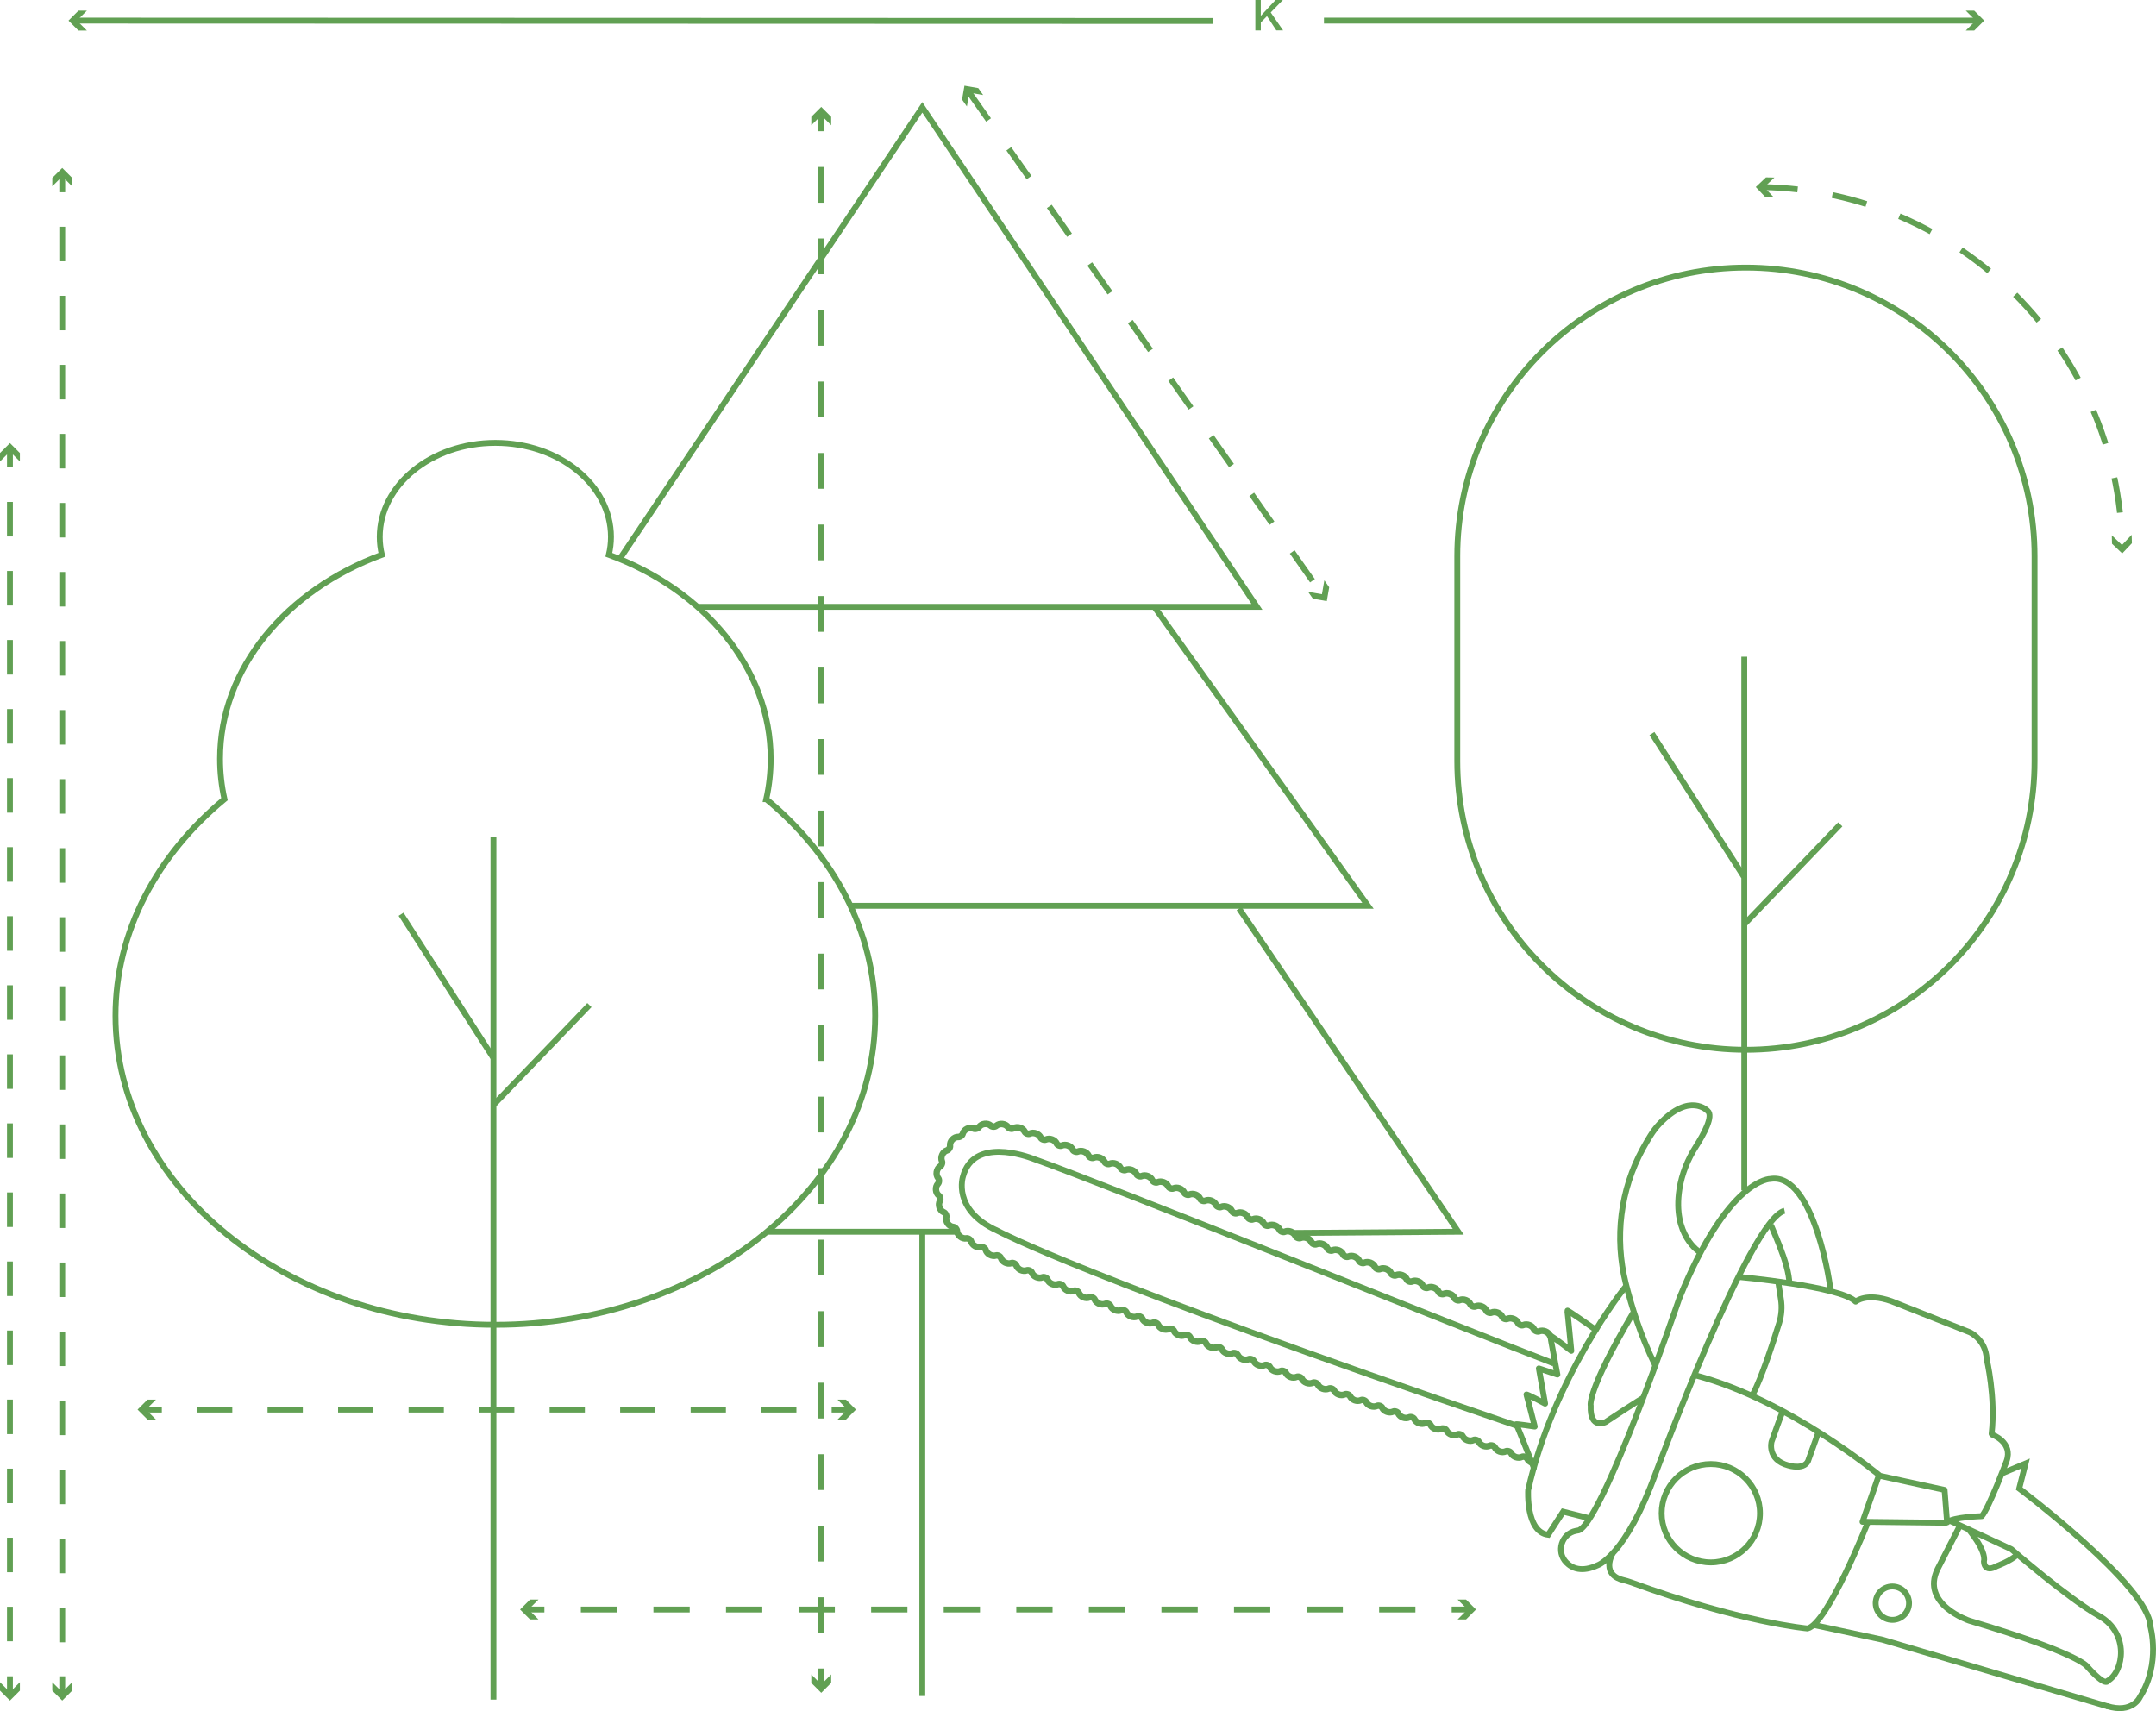 <?xml version="1.0" encoding="UTF-8"?><svg id="a" xmlns="http://www.w3.org/2000/svg" viewBox="0 0 735 583.34"><defs><style>.c,.d,.e,.f,.g,.h,.i,.j,.k,.l{fill:none;}.d,.m,.e,.f,.g,.h,.i,.j,.k,.l{stroke:#61a053;}.d,.m,.e,.f,.h,.i,.j,.k{stroke-miterlimit:10;}.d,.e,.f,.g,.h,.i,.j,.k,.l{stroke-width:2px;}.m{fill:#61a154;stroke-width:.75px;}.e{stroke-dasharray:12.02 12.02;}.n{fill:#61a053;}.f{stroke-dasharray:12 12;}.g,.l{stroke-linejoin:round;}.h{stroke-dasharray:12.19 12.19;}.i{stroke-dasharray:11.77 11.77;}.j{stroke-dasharray:11.77 11.77;}.k{stroke-dasharray:12.37 12.37;}.l{stroke-linecap:round;}</style></defs><g id="b"><path class="d" d="M595.2,357.87h0c-54.34,0-98.4-44.05-98.4-98.4v-69.84c0-54.34,44.05-98.4,98.4-98.4h0c54.34,0,98.4,44.05,98.4,98.4v69.84c0,54.34-44.05,98.4-98.4,98.4Z"/><line class="d" x1="594.64" y1="405.8" x2="594.64" y2="223.87"/><line class="d" x1="594.7" y1="315.03" x2="627.37" y2="281.04"/><line class="d" x1="594.48" y1="298.85" x2="563.16" y2="250.08"/><path class="f" d="M600.85,63.78c67.17,1.21,121.4,55.43,122.61,122.61"/><polygon class="n" points="604.74 67.31 601.44 63.83 604.91 60.53 602.04 60.46 598.56 63.76 601.86 67.24 604.74 67.31"/><polygon class="n" points="719.93 182.49 723.4 185.8 726.71 182.32 726.78 185.2 723.48 188.68 720 185.37 719.93 182.49"/><line class="d" x1="314.42" y1="578.18" x2="314.42" y2="419.74"/><line class="d" x1="326.07" y1="419.91" x2="261.81" y2="419.91"/><polyline class="d" points="422.41 309.74 497.14 419.91 440.75 420.32"/><polyline class="d" points="393.37 206.69 466.36 308.8 290 308.8"/><line class="d" x1="394.17" y1="206.88" x2="237.66" y2="206.88"/><polyline class="d" points="211.15 190.74 314.42 36.6 428.5 206.88 394.17 206.88"/><line class="d" x1="3.39" y1="153.33" x2="3.39" y2="159.33"/><line class="i" x1="3.39" y1="171.11" x2="3.39" y2="565.57"/><line class="d" x1="3.39" y1="571.46" x2="3.39" y2="577.46"/><polygon class="n" points="0 157.32 3.39 153.93 6.78 157.32 6.78 154.44 3.39 151.05 0 154.44 0 157.32"/><polygon class="n" points="0 573.48 3.39 576.87 6.78 573.48 6.78 576.35 3.39 579.74 0 576.35 0 573.48"/><line class="d" x1="21.22" y1="59.54" x2="21.22" y2="65.54"/><line class="j" x1="21.22" y1="77.3" x2="21.22" y2="565.58"/><line class="d" x1="21.22" y1="571.46" x2="21.22" y2="577.46"/><polygon class="n" points="17.83 63.52 21.22 60.13 24.61 63.52 24.61 60.64 21.22 57.25 17.83 60.64 17.83 63.52"/><polygon class="n" points="17.83 573.48 21.22 576.87 24.61 573.48 24.61 576.35 21.22 579.74 17.83 576.35 17.83 573.48"/><path class="d" d="M261.22,272.44c.99-4.45,1.51-9.04,1.51-13.72,0-30.95-22.63-57.6-55.17-69.59.47-1.97.72-4,.72-6.09,0-17.71-17.64-32.06-39.41-32.06s-39.41,14.35-39.41,32.06c0,2.08.25,4.11.72,6.09-32.53,11.99-55.17,38.64-55.17,69.59,0,4.69.52,9.27,1.51,13.72-22.97,19.01-37.15,45.08-37.15,73.84,0,58.18,57.98,105.35,129.49,105.35s129.49-47.17,129.49-105.35c.02-28.76-14.16-54.83-37.13-73.84Z"/><line class="d" x1="168.22" y1="579.41" x2="168.22" y2="285.47"/><line class="d" x1="168.28" y1="376.63" x2="200.94" y2="342.64"/><line class="d" x1="168.05" y1="360.44" x2="136.73" y2="311.67"/><line class="d" x1="25.64" y1="7.02" x2="413.64" y2="7.14"/><polygon class="n" points="29.62 10.41 26.23 7.02 29.63 3.63 26.75 3.63 23.35 7.02 26.74 10.41 29.62 10.41"/><path class="n" d="M427.95,0h1.86v5.4l5.04-5.4h2.49l-4.14,4.24,4.22,6.11h-2.31l-3.19-4.86-2.1,2.18v2.69h-1.86V0h0Z"/><line class="d" x1="451.35" y1="7.02" x2="674.13" y2="7.02"/><polygon class="n" points="670.15 10.41 673.54 7.02 670.15 3.63 673.03 3.63 676.42 7.02 673.03 10.41 670.15 10.41"/><path class="d" d="M289.52,480.54h-6"/><path class="e" d="M271.51,480.54H61.19"/><path class="d" d="M55.17,480.54h-6"/><polygon class="n" points="285.53 477.15 288.92 480.54 285.53 483.93 288.41 483.93 291.8 480.54 288.41 477.15 285.53 477.15"/><polygon class="n" points="53.16 477.15 49.76 480.54 53.16 483.93 50.28 483.93 46.89 480.54 50.28 477.15 53.16 477.15"/><path class="d" d="M500.89,548.69h-6"/><path class="k" d="M482.53,548.69H191.78"/><path class="d" d="M185.59,548.69h-6"/><polygon class="n" points="496.91 545.3 500.3 548.69 496.91 552.08 499.79 552.08 503.18 548.69 499.79 545.3 496.91 545.3"/><polygon class="n" points="183.57 545.3 180.18 548.69 183.57 552.08 180.7 552.08 177.3 548.69 180.7 545.3 183.57 545.3"/><line class="d" x1="279.97" y1="38.73" x2="279.97" y2="44.73"/><line class="h" x1="279.97" y1="56.92" x2="279.97" y2="562.72"/><line class="d" x1="279.97" y1="568.82" x2="279.97" y2="574.82"/><polygon class="n" points="276.58 42.71 279.97 39.32 283.36 42.71 283.36 39.83 279.97 36.44 276.58 39.83 276.58 42.71"/><polygon class="n" points="276.58 570.83 279.97 574.23 283.36 570.83 283.36 573.71 279.97 577.1 276.58 573.71 276.58 570.83"/><line class="f" x1="330.11" y1="31.09" x2="451" y2="203.06"/><polygon class="n" points="329.62 36.3 330.45 31.58 335.17 32.4 333.51 30.05 328.79 29.22 327.97 33.95 329.62 36.3"/><polygon class="n" points="445.93 201.75 450.66 202.58 451.48 197.85 453.14 200.21 452.31 204.93 447.59 204.11 445.93 201.75"/><path class="d" d="M529.7,464.82c-25.42-9.72-155.45-62.08-176.3-69.37-.29-.1-.58-.21-.87-.32-2.82-1.09-20.61-7.43-24.22,5.89,0,0-3.89,11.48,11.71,18.54.57.26,28.3,15.63,177.2,66.54"/><path class="d" d="M624.06,440.56c.3-.91-5.52-41.09-20.48-38.66,0,0-14.35-.4-31.07,40.69,0,0-27.07,79.25-34.81,79.21,0,0-.16.02-.44.07-4.97.98-6.82,7.16-3.29,10.79,1.94,2,5.27,3.46,10.76.91,0,0,9.5-3.24,19.7-31.34,0,0,32.13-86.84,43.95-89.47"/><path class="d" d="M603.58,417.07c-.15.45,6.52,13.8,6.42,20.67"/><path class="g" d="M592.62,435.31s34.82,3.18,39.98,8.43c0,0,3.59-3.18,12.18-.15l26.79,10.61s5.41,2.48,5.71,9.15c0,0,3.12,13.01,1.68,25.46l.19.26s7.23,2.58,4.9,9.05c0,0-6.01,16.02-8.44,18.75,0,0-9.86.25-11.83,2.13l-.86-11.07-21.99-4.8s-30.68-25.72-62.88-34.25"/><path class="d" d="M682.7,502.21l7.83-3.29-2.17,8.54s44.43,33.5,44.69,46.89c0,0,3.69,12.69-3.48,24.11,0,0-2.48,5.91-11.32,3.14"/><path class="d" d="M664.81,518.49c.61.2,20.88,9.65,20.88,9.65,0,0,19.61,16.98,29.98,22.79,10.36,5.81,8.34,18.95,2.94,22.04,0,0-.5,2.53-7.13-4.9,0,0-2.58-4.4-40.13-15.56,0,0-16.68-5.56-10.82-17.59l7.68-14.96"/><path class="d" d="M670.95,521.19s6.34,7.35,5.38,11.24c0,0,.05,3.89,4.4,1.46,0,0,4.8-1.77,6.82-3.79"/><polyline class="d" points="618.11 553.92 641.72 558.98 718.7 581.76"/><circle class="d" cx="645.12" cy="546.53" r="5.69"/><path class="c" d="M578.89,427.35s-14.28-7.24-2.88-33.98"/><path class="d" d="M579.43,426.82s-9.36-5.58-6.9-21.41c.81-5.19,2.8-10.12,5.62-14.55,2.65-4.17,6.12-10.5,3.99-12.14,0,0-6.01-6.49-16.38,4.37-1.17,1.22-2.19,2.58-3.09,4.02-.71,1.13-1.64,2.67-2.65,4.53-7.63,13.97-9.65,30.34-5.8,45.78,1.97,7.92,5.12,18.04,9.93,27.79"/><polyline class="g" points="663.8 519.13 634.95 518.8 640.59 502.75"/><path class="d" d="M636.86,518.73s-13.73,34.84-20.66,36.43c0,0-22.49-1.96-60.27-15.76-.84-.31-1.71-.55-2.59-.76-2.23-.52-6.81-2.45-3.63-9.06"/><circle class="d" cx="583.23" cy="515.87" r="16.76"/><path class="d" d="M554.38,438.45c-.84.69-24.99,31.56-33.42,69.54,0,0-.85,14.27,6.82,15.23l5.11-7.88,8.68,2.18"/><path class="d" d="M560.27,476.53c-.44.03-12.96,8.29-12.96,8.29,0,0-5.34,2.66-5.03-5.58,0,0-1.51-4.64,14.41-31.56"/><path class="m" d="M529.05,455.01c-.74-1.67-2.93-2.53-4.61-1.81-.2.09-.72-.11-.81-.32-.74-1.67-2.93-2.53-4.61-1.81-.2.09-.72-.11-.81-.32-.74-1.67-2.94-2.53-4.61-1.81-.2.09-.71-.11-.81-.32-.74-1.66-2.94-2.53-4.61-1.81-.2.09-.72-.11-.81-.32-.74-1.67-2.94-2.53-4.61-1.81-.2.09-.71-.11-.81-.32-.74-1.67-2.94-2.53-4.61-1.81-.21.09-.72-.11-.81-.32-.74-1.67-2.94-2.53-4.61-1.81-.2.09-.72-.11-.81-.32-.74-1.66-2.94-2.53-4.61-1.81-.2.09-.72-.11-.81-.32-.74-1.66-2.94-2.53-4.61-1.8-.2.09-.72-.11-.81-.32-.74-1.67-2.94-2.53-4.61-1.8-.21.09-.72-.11-.81-.32-.74-1.67-2.94-2.53-4.61-1.8-.21.09-.72-.11-.81-.32-.74-1.67-2.94-2.53-4.61-1.8-.2.09-.72-.11-.81-.32-.74-1.66-2.94-2.52-4.61-1.8-.2.09-.72-.11-.81-.32-.74-1.67-2.94-2.53-4.61-1.8-.2.09-.72-.11-.81-.32-.74-1.67-2.94-2.52-4.61-1.8-.2.09-.72-.11-.81-.32-.74-1.66-2.94-2.52-4.61-1.8-.2.09-.72-.11-.81-.31-.74-1.67-2.94-2.53-4.61-1.8-.2.09-.72-.11-.81-.32-.74-1.67-2.94-2.52-4.61-1.8-.2.09-.72-.11-.81-.31-.74-1.67-2.94-2.52-4.61-1.8-.2.09-.72-.11-.81-.31-.74-1.67-2.94-2.52-4.62-1.8-.2.09-.72-.11-.81-.31-.74-1.67-2.94-2.52-4.61-1.8-.2.09-.72-.11-.81-.31-.74-1.67-2.94-2.52-4.62-1.79-.2.09-.72-.11-.81-.31-.74-1.67-2.94-2.52-4.62-1.79-.2.09-.72-.11-.81-.31-.75-1.67-2.95-2.52-4.62-1.79-.2.09-.72-.11-.81-.31-.74-1.66-2.95-2.51-4.62-1.79-.2.09-.72-.11-.81-.31-.75-1.67-2.95-2.52-4.62-1.79-.2.09-.72-.11-.81-.31-.75-1.66-2.95-2.51-4.62-1.78-.2.09-.72-.11-.81-.31-.75-1.66-2.95-2.51-4.62-1.78-.2.09-.72-.11-.81-.31-.75-1.66-2.96-2.51-4.62-1.77-.2.09-.72-.11-.81-.31-.75-1.66-2.96-2.5-4.63-1.77-.2.09-.72-.11-.81-.31-.76-1.66-2.96-2.5-4.63-1.76-.2.09-.72-.11-.81-.31-.76-1.66-2.97-2.49-4.64-1.74-.2.09-.72-.1-.82-.31-.78-1.66-2.99-2.47-4.64-1.71-.19.09-.71-.1-.83-.36-.38-.76-1.13-1.36-2.05-1.67-.02-.01-.03-.01-.05-.02-.94-.28-1.92-.19-2.72.26-.22.14-.77.01-.93-.23-.53-.71-1.39-1.19-2.37-1.3-.99-.12-1.93.14-2.66.75-.18.17-.74.17-.99-.07-.69-.58-1.64-.84-2.62-.73-1,.12-1.85.6-2.43,1.39-.13.21-.68.37-1.02.21-.83-.34-1.84-.3-2.74.13-.93.44-1.59,1.19-1.87,2.14-.06.26-.51.62-.89.58-.89-.02-1.79.38-2.48,1.1-.71.74-1.06,1.68-.98,2.68.04.29-.28.77-.6.85-.85.27-1.58.94-2,1.84-.43.9-.48,1.9-.13,2.76.11.25-.05.78-.41.98-.74.5-1.25,1.35-1.41,2.32-.16.99.07,1.94.66,2.7.16.19.15.75-.09.99-.6.66-.91,1.61-.83,2.59.07,1,.51,1.86,1.25,2.46.21.15.33.69.15.99-.43.79-.49,1.78-.17,2.72.33.96.97,1.69,1.85,2.08.25.1.52.59.43.93-.19.88.04,1.85.62,2.67.59.82,1.45,1.35,2.38,1.46.25.01.66.42.67.77.07.89.55,1.75,1.32,2.37.78.63,1.72.9,2.68.76.24-.04.73.24.81.54.53,1.68,2.5,2.81,4.22,2.43.24-.05.72.24.79.49.25.84.87,1.58,1.72,2.04.85.46,1.82.58,2.66.32.23-.07.71.18.79.41.28.83.94,1.54,1.8,1.96.86.42,1.83.5,2.66.22.22-.07.71.16.79.38.63,1.72,2.78,2.71,4.5,2.08.21-.08.71.15.79.37.66,1.7,2.82,2.67,4.53,2.01.22-.08.71.13.8.35.68,1.7,2.85,2.63,4.55,1.97.21-.08.72.14.8.34.69,1.69,2.87,2.61,4.56,1.93.21-.08.72.13.8.34.71,1.68,2.89,2.59,4.58,1.89.2-.08.72.13.8.33.72,1.68,2.9,2.57,4.59,1.87.2-.09.72.12.81.33.72,1.67,2.92,2.55,4.6,1.84.2-.09.72.12.8.32.73,1.67,2.93,2.54,4.6,1.83.21-.09.72.11.81.32.74,1.67,2.94,2.53,4.61,1.81.21-.09.72.11.81.32.75,1.67,2.95,2.52,4.62,1.79.2-.09.71.11.81.31.75,1.66,2.95,2.51,4.62,1.78.2-.09.72.11.81.31.76,1.66,2.96,2.5,4.63,1.76.2-.09.72.1.81.31.76,1.66,2.97,2.5,4.63,1.75.2-.09.72.1.81.31.76,1.66,2.97,2.49,4.64,1.74.2-.09.72.1.81.3.76,1.65,2.97,2.48,4.64,1.73.2-.09.72.1.81.3.77,1.65,2.98,2.47,4.64,1.72.2-.09.72.1.81.3.77,1.65,2.99,2.47,4.65,1.71.2-.09.72.1.81.3.77,1.65,2.99,2.46,4.65,1.7.2-.09.72.1.82.3.78,1.65,2.99,2.46,4.65,1.7.2-.09.72.09.82.3.78,1.65,3,2.45,4.66,1.69.2-.09.72.1.82.29.78,1.65,3,2.45,4.66,1.68.2-.09.72.09.82.29.79,1.65,3.01,2.45,4.66,1.68.2-.09.72.09.82.29.79,1.65,3.01,2.44,4.67,1.67.2-.09.72.09.81.29.79,1.64,3.02,2.44,4.67,1.66.2-.09.72.09.82.29.79,1.65,3.02,2.44,4.67,1.66.2-.09.72.09.82.29.79,1.64,3.02,2.43,4.67,1.65.2-.1.72.09.82.29.8,1.64,3.02,2.43,4.67,1.65.2-.1.72.09.82.29.8,1.64,3.03,2.42,4.67,1.64.2-.1.72.09.82.29.8,1.64,3.03,2.42,4.67,1.64.2-.1.72.09.82.29.8,1.64,3.03,2.42,4.68,1.63.2-.1.72.09.82.29.8,1.64,3.03,2.42,4.68,1.63.2-.1.72.09.82.28.8,1.64,3.04,2.41,4.68,1.62.2-.1.72.08.82.28.39.79,1.12,1.41,2.03,1.71l.13.04c.32.09.63.13.95.13.14-.5.28-.99.42-1.48-.3.06-.63.05-.96-.05l-.07-.02c-.53-.18-.97-.54-1.18-.97-.23-.46-.7-.81-1.23-.99-.51-.17-1.07-.18-1.52.04-.93.45-2.29-.03-2.75-.95-.45-.91-1.84-1.39-2.75-.95-.92.44-2.3-.04-2.75-.96-.44-.91-1.83-1.39-2.75-.96-.93.44-2.29-.03-2.75-.96-.44-.91-1.83-1.4-2.75-.96-.93.44-2.29-.03-2.75-.96-.44-.91-1.83-1.4-2.75-.96-.93.44-2.29-.03-2.74-.97-.44-.91-1.83-1.4-2.74-.97-.93.44-2.29-.04-2.74-.97-.44-.91-1.83-1.4-2.74-.97-.93.44-2.29-.04-2.74-.97-.44-.91-1.83-1.4-2.74-.97-.93.44-2.29-.04-2.74-.97-.44-.92-1.82-1.41-2.74-.97-.94.44-2.29-.05-2.74-.98-.44-.92-1.82-1.41-2.74-.98-.94.44-2.29-.05-2.74-.98-.44-.91-1.82-1.41-2.74-.98-.94.44-2.29-.05-2.74-.99-.44-.91-1.82-1.41-2.74-.98-.94.43-2.29-.06-2.74-.99-.44-.92-1.82-1.41-2.74-.99-.92.43-2.3-.08-2.74-.99-.43-.91-1.81-1.42-2.73-.99-.94.43-2.3-.06-2.73-1-.43-.91-1.81-1.42-2.73-1s-2.3-.08-2.73-1-1.81-1.43-2.73-1c-.94.43-2.29-.07-2.73-1-.43-.92-1.81-1.43-2.73-1.01s-2.3-.09-2.73-1.01c-.43-.92-1.8-1.43-2.73-1.02-.93.42-2.3-.1-2.73-1.02-.43-.92-1.8-1.43-2.72-1.02-.93.42-2.3-.1-2.72-1.02-.42-.92-1.8-1.44-2.72-1.03-.94.42-2.29-.09-2.72-1.03-.42-.92-1.79-1.45-2.72-1.03-.93.41-2.3-.11-2.72-1.04-.42-.92-1.79-1.45-2.72-1.04-.94.42-2.29-.1-2.71-1.04-.42-.93-1.79-1.46-2.71-1.05-.95.41-2.29-.11-2.71-1.05-.41-.93-1.78-1.46-2.71-1.06-.95.41-2.29-.12-2.71-1.06-.41-.92-1.77-1.47-2.71-1.07-.93.4-2.3-.14-2.7-1.07-.41-.93-1.77-1.48-2.7-1.08-.95.4-2.29-.13-2.7-1.08-.4-.93-1.76-1.48-2.7-1.09-.94.39-2.3-.16-2.7-1.1-.4-.93-1.76-1.49-2.69-1.11-.96.39-2.29-.16-2.69-1.11-.39-.93-1.74-1.5-2.69-1.12-.94.38-2.29-.19-2.68-1.13-.38-.94-1.73-1.52-2.67-1.15-.95.37-2.29-.21-2.67-1.15-.38-.96-1.7-1.54-2.66-1.17-.97.37-2.29-.22-2.66-1.18-.36-.95-1.7-1.55-2.65-1.21-.98.36-2.28-.25-2.64-1.22-.35-.97-1.66-1.59-2.63-1.25-.46.16-1.03.1-1.55-.15s-.91-.67-1.07-1.13c-.33-.97-1.61-1.63-2.59-1.33-.47.14-1.04.06-1.55-.21-.51-.28-.88-.7-1.02-1.16-.27-.98-1.51-1.73-2.5-1.51-.97.21-2.22-.5-2.51-1.43-.28-.99-1.49-1.74-2.45-1.55-.52.08-1.06-.09-1.53-.46-.46-.37-.75-.86-.78-1.31-.03-1.04-.98-2.06-1.98-2.13-.5-.06-.99-.37-1.34-.85s-.48-1.04-.39-1.48c.27-1-.36-2.25-1.28-2.61-.48-.21-.84-.64-1.04-1.21-.19-.56-.17-1.13.05-1.53.54-.9.28-2.28-.52-2.86-.4-.32-.65-.83-.69-1.42-.04-.59.12-1.14.43-1.48.73-.73.8-2.16.16-2.91-.32-.41-.44-.96-.35-1.55.09-.58.38-1.07.73-1.31.93-.51,1.39-1.85.99-2.78-.19-.47-.15-1.04.1-1.58.25-.53.66-.93,1.09-1.06,1-.26,1.78-1.42,1.64-2.4-.04-.54.17-1.08.59-1.52.4-.42.91-.66,1.34-.65,1.03.09,2.17-.73,2.38-1.67.15-.51.53-.93,1.08-1.19.53-.25,1.1-.28,1.52-.12.93.46,2.3.09,2.82-.71.31-.43.81-.7,1.4-.77.58-.07,1.14.08,1.48.37.76.72,2.18.75,2.92.08.4-.33.94-.48,1.54-.4.58.07,1.08.33,1.36.71.59.85,1.98,1.15,2.84.63.44-.25,1.01-.29,1.56-.13.58.19,1.02.53,1.23.93.44.95,1.8,1.47,2.74,1.04.92-.43,2.3.08,2.73,1,.43.92,1.8,1.43,2.73,1.02.93-.41,2.3.1,2.72,1.02.42.92,1.8,1.44,2.72,1.03.93-.41,2.3.11,2.72,1.03s1.79,1.45,2.72,1.04,2.3.11,2.72,1.04c.42.92,1.79,1.45,2.72,1.04s2.3.12,2.72,1.04,1.79,1.45,2.72,1.04c.95-.41,2.29.1,2.72,1.04.42.93,1.79,1.45,2.71,1.05.95-.41,2.29.1,2.72,1.05.41.93,1.79,1.45,2.72,1.05.95-.41,2.29.11,2.71,1.05.42.93,1.79,1.46,2.71,1.05.95-.41,2.29.11,2.72,1.05.41.92,1.78,1.46,2.71,1.05.95-.41,2.29.11,2.71,1.05.41.92,1.78,1.46,2.71,1.05.93-.4,2.3.13,2.71,1.05.41.93,1.78,1.46,2.71,1.05.95-.41,2.29.11,2.71,1.06.41.93,1.78,1.46,2.71,1.05.95-.41,2.29.11,2.71,1.06.41.93,1.78,1.46,2.71,1.05.95-.41,2.29.11,2.71,1.06.41.93,1.78,1.46,2.71,1.06.95-.41,2.29.11,2.71,1.06.41.93,1.78,1.46,2.71,1.06s2.3.13,2.71,1.06c.41.92,1.78,1.46,2.71,1.06.95-.41,2.29.11,2.71,1.06.41.93,1.78,1.46,2.71,1.06.95-.41,2.29.11,2.71,1.06.41.93,1.78,1.46,2.71,1.06s2.3.13,2.71,1.06c.41.93,1.78,1.46,2.71,1.06s2.3.13,2.71,1.06c.41.93,1.78,1.46,2.71,1.06s2.3.13,2.71,1.06c.41.93,1.78,1.46,2.71,1.06s2.3.13,2.71,1.06c.41.93,1.78,1.46,2.71,1.06.95-.41,2.29.12,2.71,1.06.41.93,1.78,1.46,2.71,1.06.95-.41,2.29.12,2.71,1.06.41.93,1.78,1.46,2.71,1.06.95-.41,2.29.12,2.71,1.06.41.93,1.78,1.46,2.71,1.06.95-.41,2.29.12,2.71,1.06.41.93,1.78,1.46,2.71,1.06.95-.41,2.29.12,2.71,1.06.41.92,1.78,1.46,2.71,1.06s2.3.13,2.71,1.06c.41.93,1.78,1.47,2.71,1.06.93-.4,2.3.14,2.71,1.06.41.93,1.78,1.46,2.71,1.06s2.3.13,2.71,1.06c.41.93,1.78,1.47,2.71,1.06.93-.4,2.3.14,2.71,1.06.41.93,1.78,1.46,2.71,1.06s2.3.14,2.71,1.06c.41.93,1.78,1.46,2.71,1.06s2.3.14,2.71,1.06c.18.4.53.72.94.93"/><path class="l" d="M543.99,453.33s-9.81-6.95-9.69-6.53c.11.42,1.37,13.72,1.37,13.72,0,0-7.18-5.54-7.18-5.16s2.44,13.24,2.44,13.24l-6.32-2.09,2.13,12s-6.61-3.54-6.39-3.08c.23.45,2.86,10.9,2.86,10.9,0,0-6.63-1-6.33-.77s6.02,14.81,6.02,14.81"/><path class="d" d="M606.24,437.16l.89,5.77c.42,2.72.22,5.5-.6,8.12-2,6.41-6.01,18.74-8.92,24.17"/><path class="d" d="M607.84,480.9c-.27.42-3.9,10.58-3.9,10.58,0,0-1.67,6.14,5.76,8.11,0,0,5.95,1.86,6.94-2.24l3.33-9.25"/></g></svg>